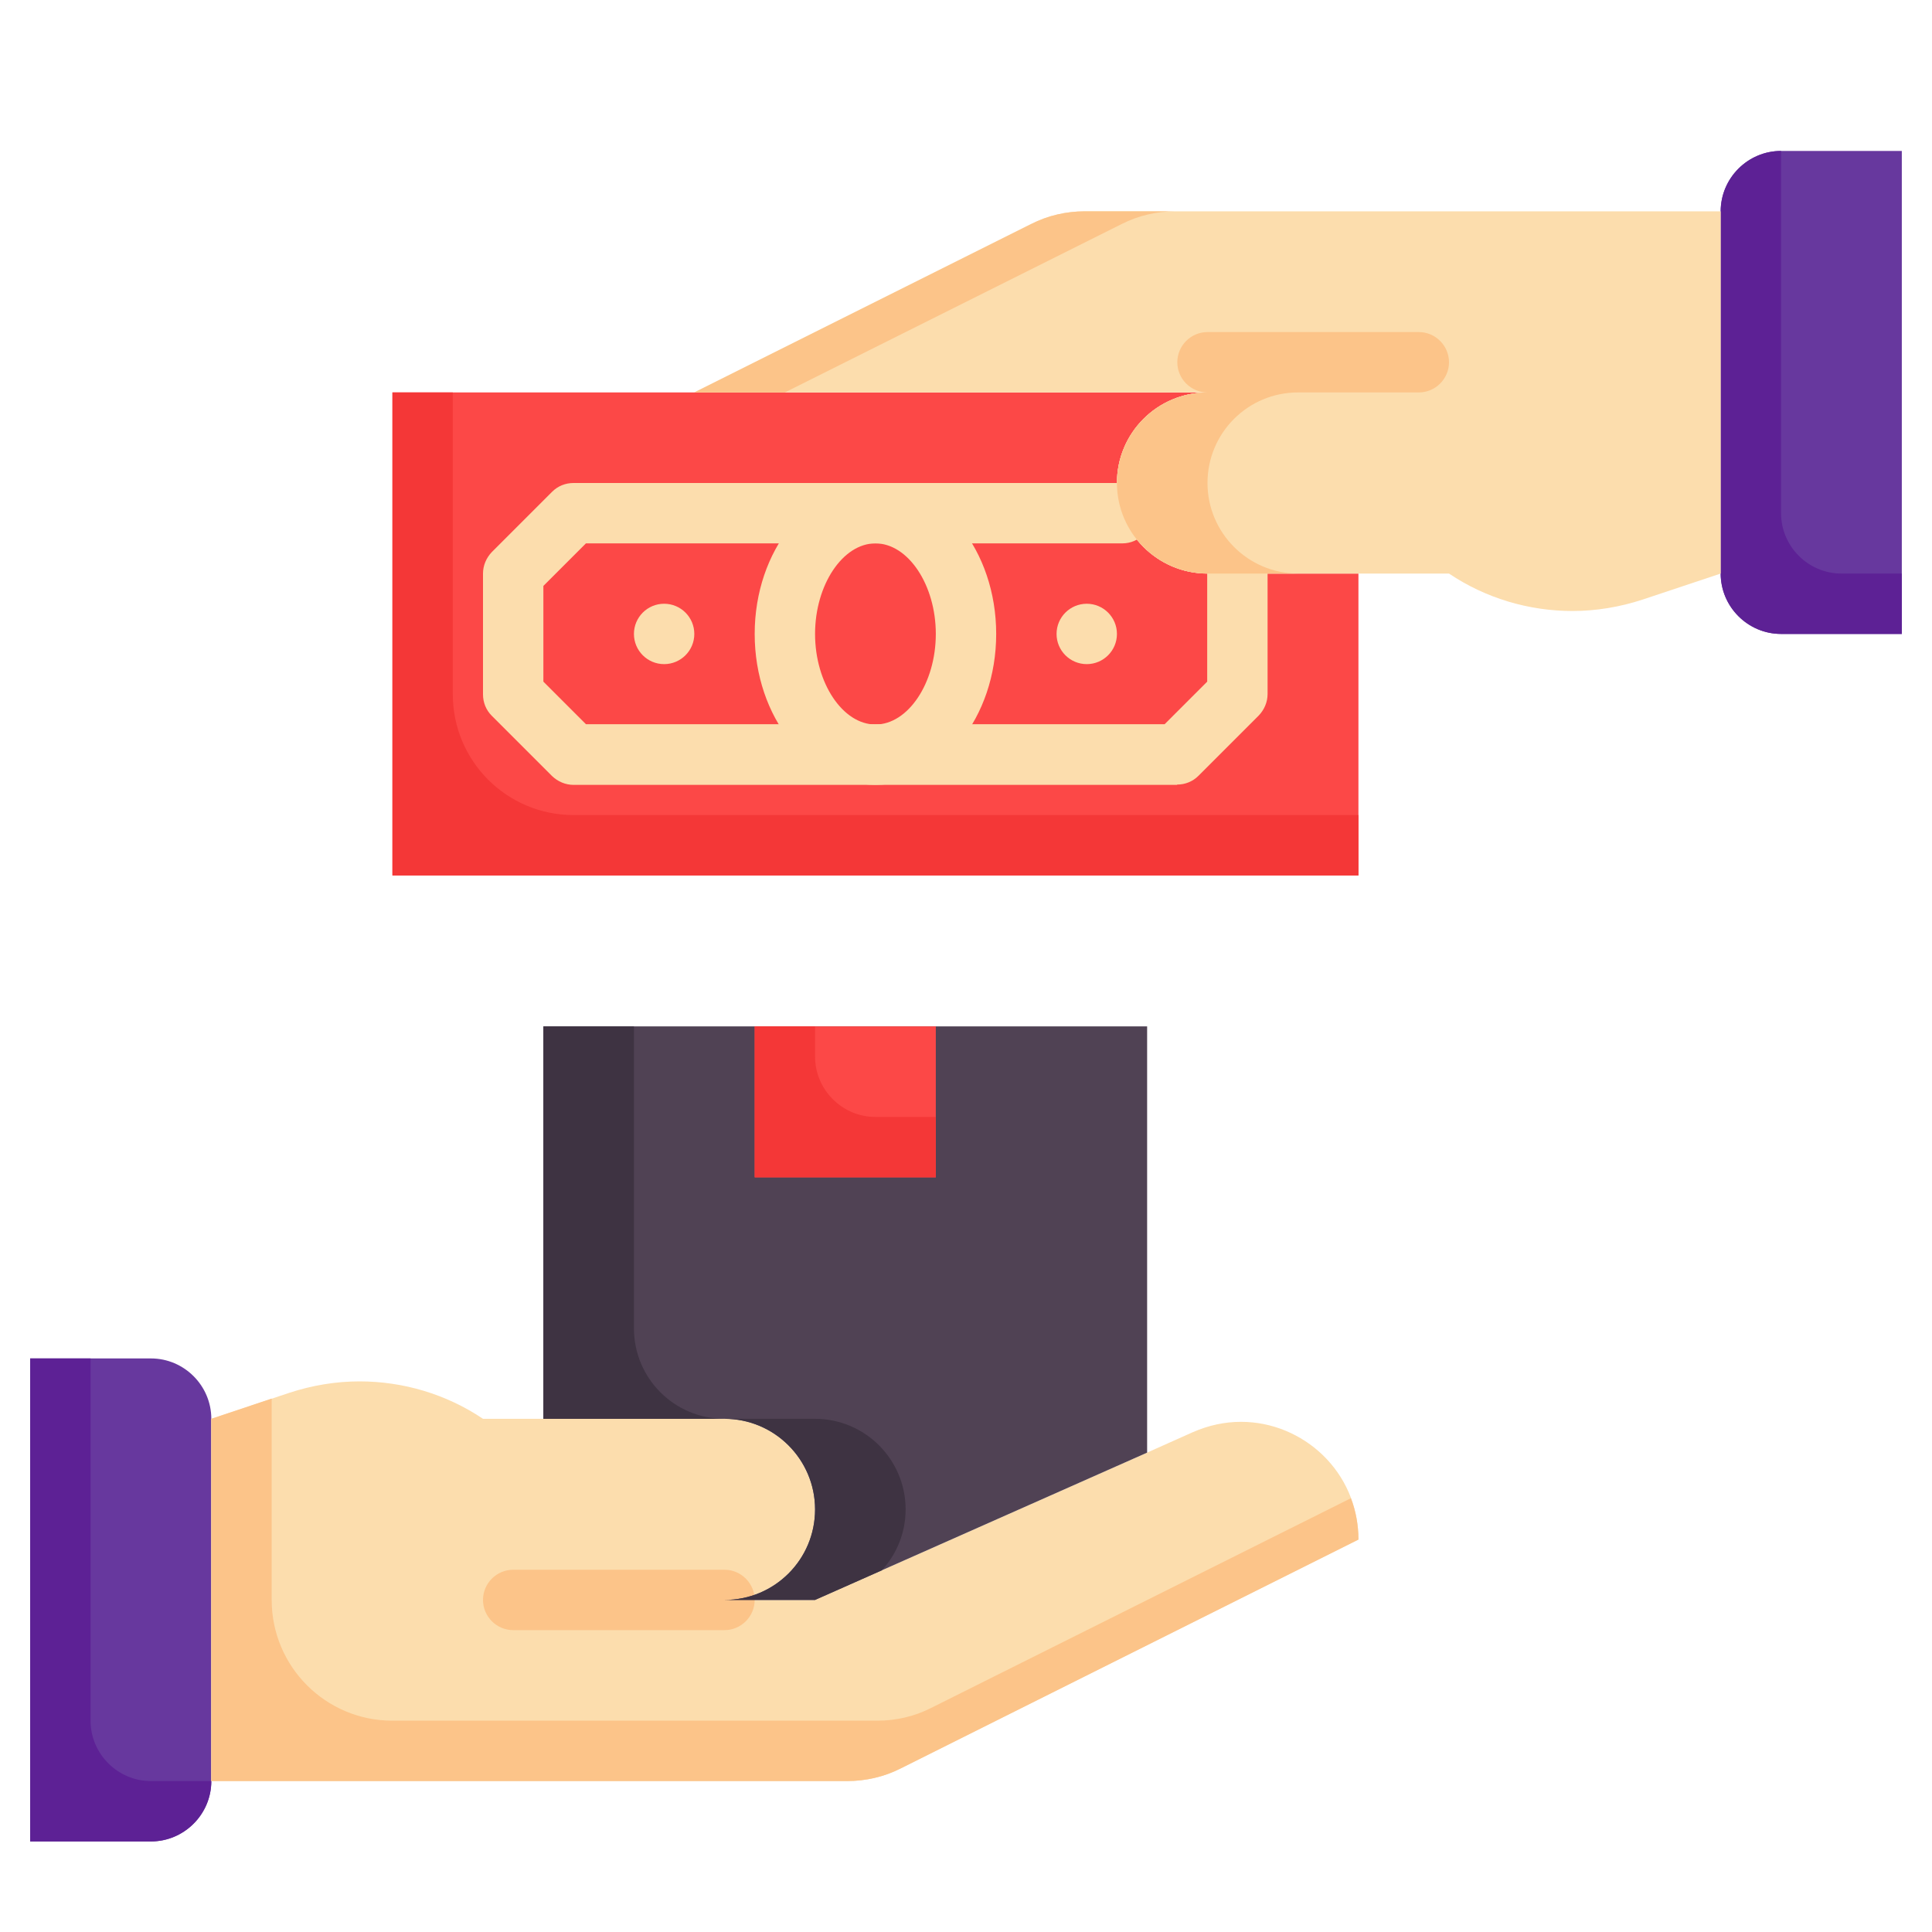 <svg xmlns="http://www.w3.org/2000/svg" data-name="Cash on delivery" viewBox="0 0 64 64" id="cash-on-delivery"><path fill="#fc4847" d="M45,19v10H13V13h27c-1.66,0-3,1.34-3,3,0,.83,.34,1.58,.88,2.12s1.29,.88,2.12,.88h5Z"></path><path fill="#fcddad" d="M39,26H19c-.27,0-.52-.11-.71-.29l-2-2c-.19-.19-.29-.44-.29-.71v-4c0-.27,.11-.52,.29-.71l2-2c.19-.19,.44-.29,.71-.29h18.18c.55,0,1,.45,1,1s-.45,1-1,1H19.41l-1.41,1.41v3.17l1.41,1.41h19.17l1.41-1.41v-3.59c0-.55,.45-1,1-1s1,.45,1,1v4c0,.27-.11,.52-.29,.71l-2,2c-.19,.19-.44,.29-.71,.29Z"></path><path fill="#f43737" d="M45,27v2H13V13h2v10c0,2.21,1.79,4,4,4h26Z"></path><path fill="#fcddad" d="M29,26c-2.21,0-4-2.24-4-5s1.79-5,4-5,4,2.24,4,5-1.79,5-4,5Zm0-8c-1.08,0-2,1.37-2,3s.92,3,2,3,2-1.37,2-3-.92-3-2-3Z"></path><circle cx="22" cy="21" r="1" fill="#fcddad"></circle><circle cx="36" cy="21" r="1" fill="#fcddad"></circle><path fill="#67389e" d="M1,45H5c1.1,0,2,.9,2,2v12c0,1.1-.9,2-2,2H1v-16h0Z"></path><path fill="#5d2195" d="M7,59c0,1.1-.9,2-2,2H1v-16H3v12c0,1.1,.9,2,2,2h2Z"></path><path fill="#fcddad" d="M45,51l-15.16,7.58c-.55,.28-1.16,.42-1.78,.42H7v-12l2.58-.86c.76-.25,1.55-.38,2.33-.38,1.44,0,2.87,.42,4.09,1.24h8c.83,0,1.58,.34,2.12,.88s.88,1.29,.88,2.12c0,1.66-1.34,3-3,3h3l11-4.88,1.52-.68c.53-.23,1.06-.34,1.59-.34,2.05,0,3.89,1.65,3.89,3.9Z"></path><path fill="#fcc489" d="M45,51l-15.16,7.58c-.55,.28-1.16,.42-1.78,.42H7v-12l2-.67v6.67c0,2.21,1.79,4,4,4H29.06c.62,0,1.23-.14,1.78-.42l13.91-6.95c.16,.42,.25,.88,.25,1.37Z"></path><path fill="#fcc489" d="M24,54h-7c-.55,0-1-.45-1-1s.45-1,1-1h7c.55,0,1,.45,1,1s-.45,1-1,1Z"></path><path fill="#67389e" d="M57,5h4c1.1,0,2,.9,2,2v12c0,1.1-.9,2-2,2h-4V5h0Z" transform="rotate(180 60 13)"></path><path fill="#5d2195" d="M63,19v2h-4c-1.1,0-2-.9-2-2V7c0-1.1,.9-2,2-2v12c0,1.1,.9,2,2,2h2Z"></path><path fill="#fcddad" d="M57,7v12l-2.58,.86c-.76,.25-1.55,.38-2.33,.38-1.44,0-2.87-.42-4.09-1.24h-8c-.83,0-1.58-.34-2.12-.88s-.88-1.29-.88-2.12c0-1.66,1.34-3,3-3H23l11.16-5.58c.55-.28,1.16-.42,1.78-.42h21.06Z"></path><path fill="#fcc489" d="M37.16 7.42l-11.16 5.58h-3l11.16-5.58c.55-.28 1.16-.42 1.78-.42h3c-.62 0-1.23.14-1.78.42zM40.88 18.12c.54.54 1.29.88 2.12.88h-3c-.83 0-1.58-.34-2.12-.88s-.88-1.29-.88-2.12c0-1.66 1.34-3 3-3h3c-1.66 0-3 1.34-3 3 0 .83.34 1.58.88 2.12zM47 13h-7c-.55 0-1-.45-1-1s.45-1 1-1h7c.55 0 1 .45 1 1s-.45 1-1 1z"></path><path fill="#504254" d="M38,34v14.12l-11,4.88h-3c1.66,0,3-1.34,3-3,0-.83-.34-1.58-.88-2.12s-1.29-.88-2.12-.88h-6v-13h20Z"></path><path fill="#3e3342" d="M24 47h-6v-13h3v10c0 1.66 1.34 3 3 3zM30 50c0 .78-.3 1.49-.79 2.02l-2.21.98h-3c1.66 0 3-1.34 3-3 0-.83-.34-1.58-.88-2.12s-1.29-.88-2.12-.88h3c.83 0 1.58.34 2.12.88s.88 1.29.88 2.12z"></path><rect width="6" height="5" x="25" y="34" fill="#fc4847"></rect><path fill="#f43737" d="M31,37v2h-6v-5h2v1c0,1.1,.9,2,2,2h2Z"></path></svg>